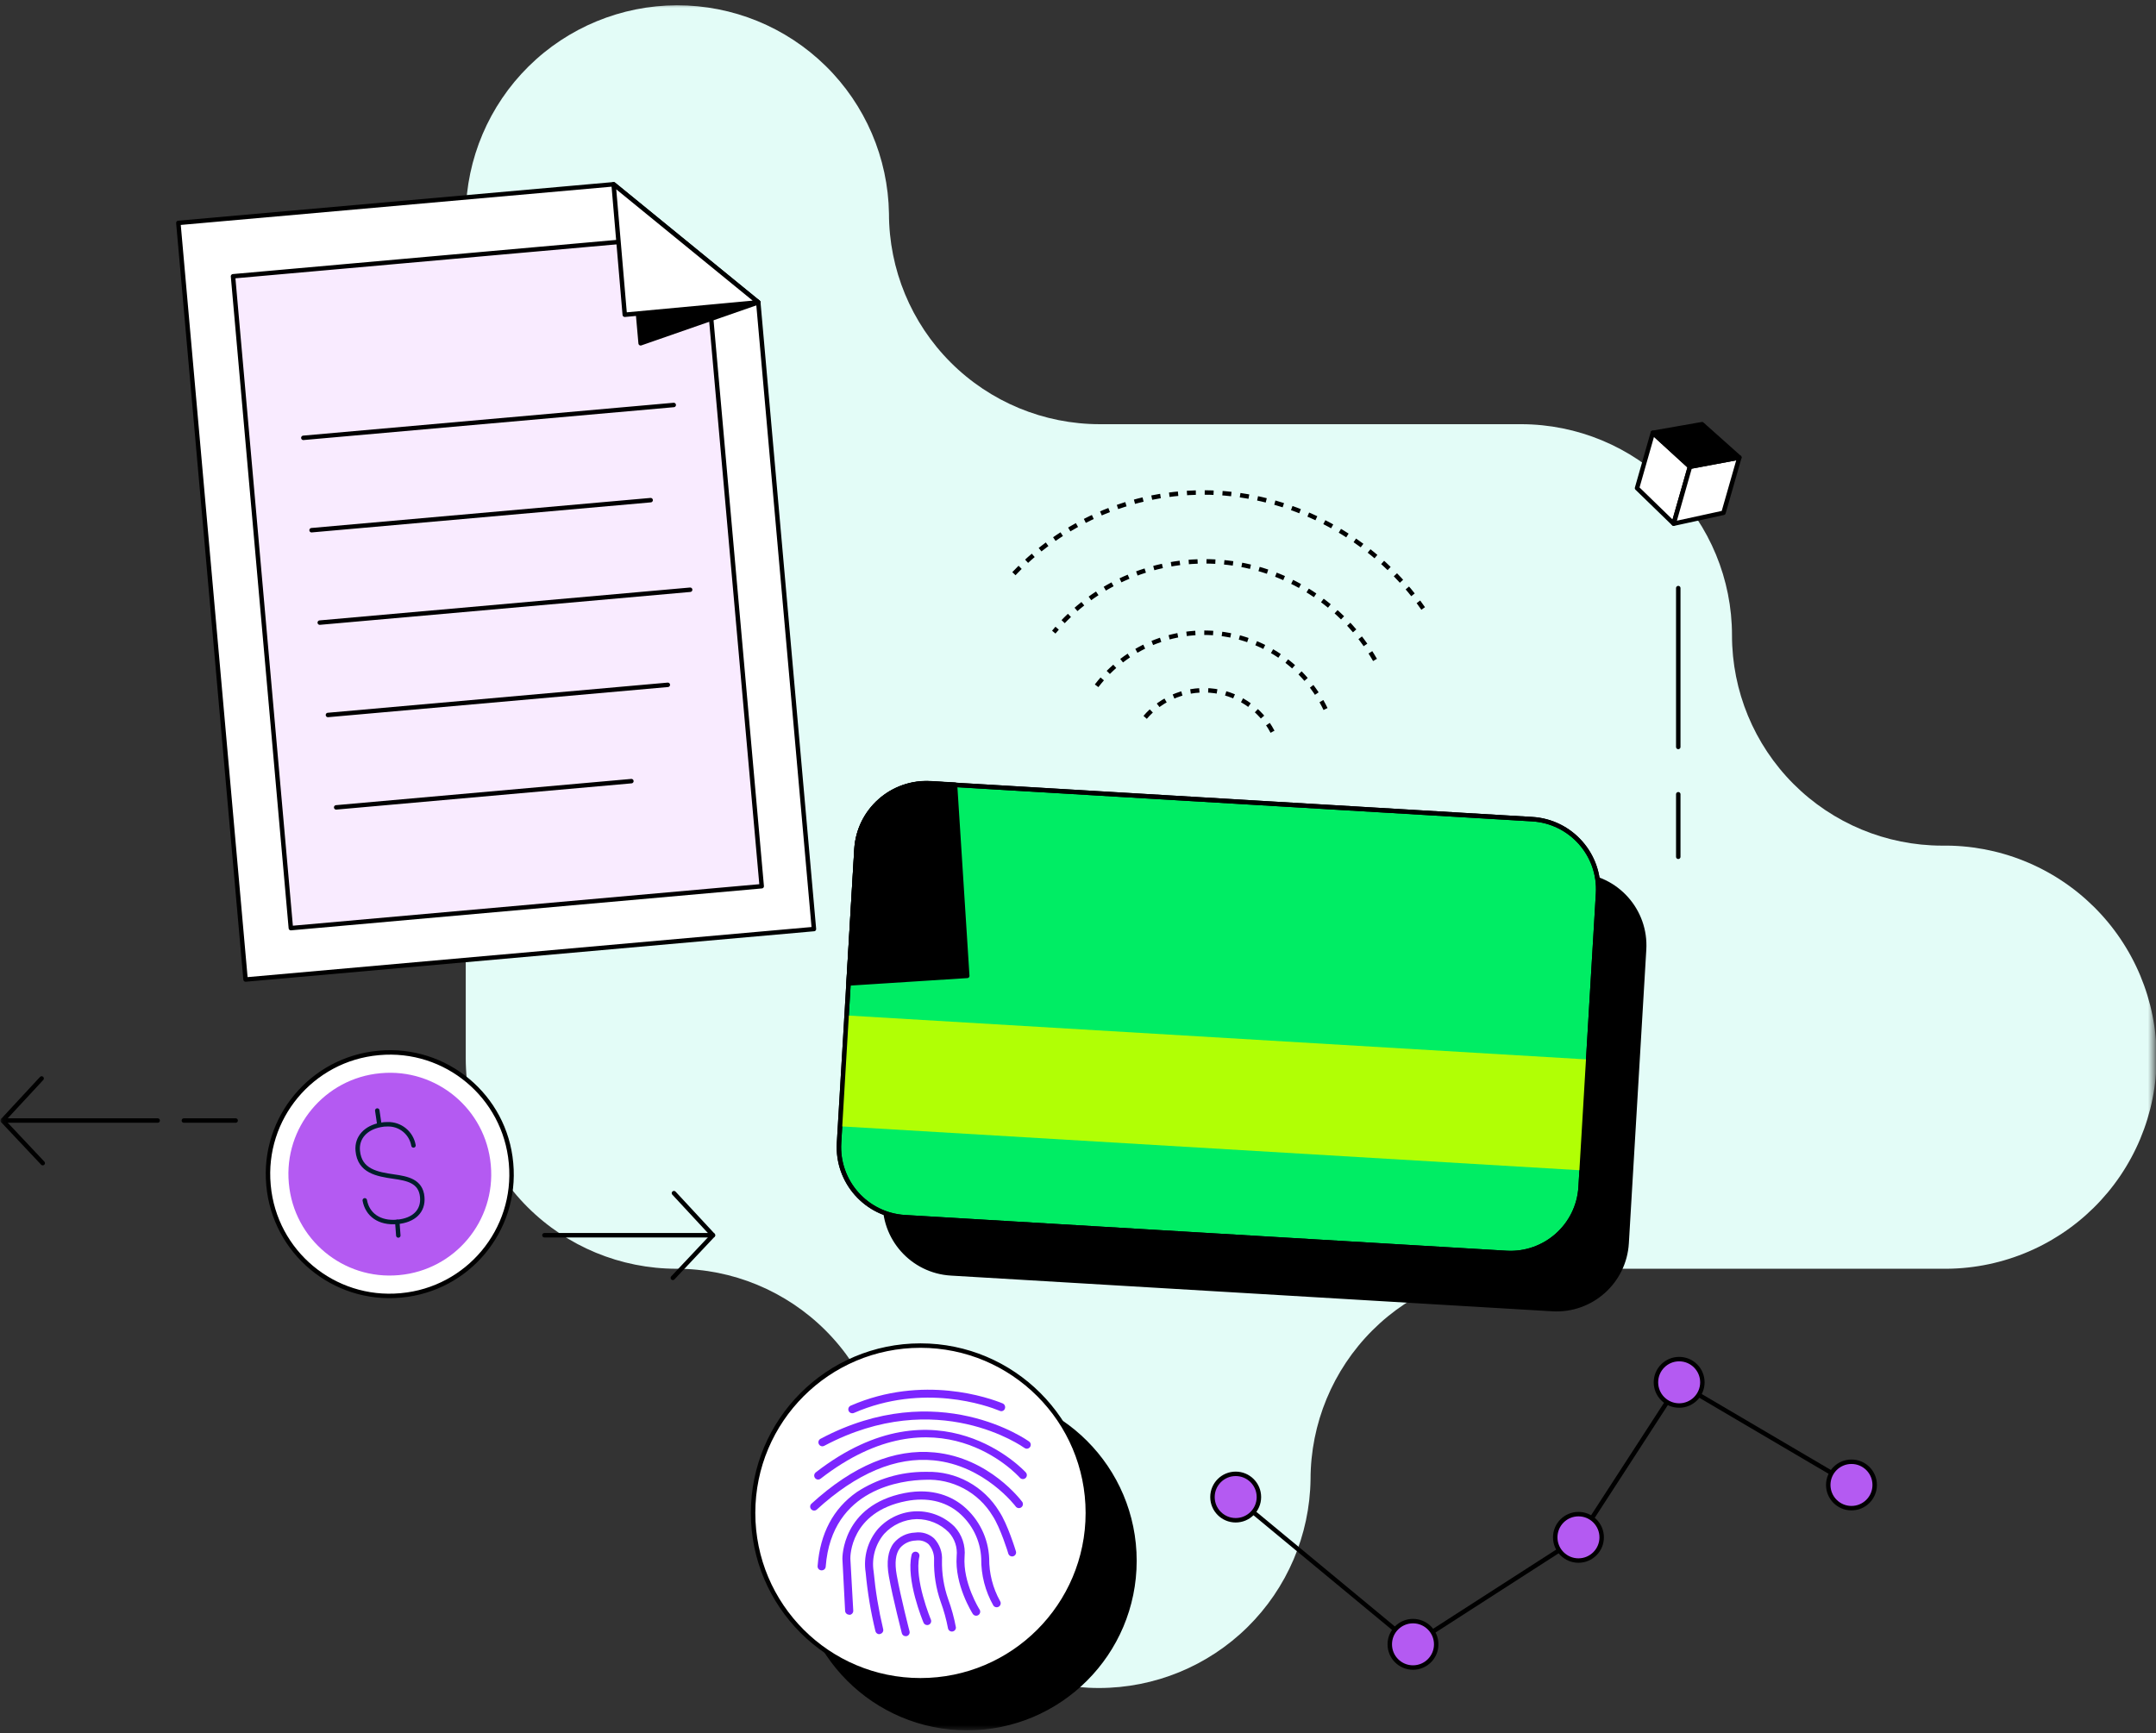 <svg width="398" height="320" viewBox="0 0 398 320" fill="none" xmlns="http://www.w3.org/2000/svg">
<rect x="0" y="0" width="398" height="320" fill="#333333" stroke="none"/>
<g clip-path="url(#clip0_2471_34035)">
<mask id="mask0_2471_34035" style="mask-type:luminance" maskUnits="userSpaceOnUse" x="0" y="0" width="398" height="320">
<path d="M397.57 0.5H0.072V319.5H397.57V0.5Z" fill="white"/>
</mask>
<g mask="url(#mask0_2471_34035)">
<path d="M85.976 39.561C86.104 29.297 90.266 19.496 97.563 12.277C104.859 5.058 114.703 1 124.968 0.98C135.232 0.961 145.091 4.981 152.415 12.173C159.738 19.365 163.938 29.15 164.105 39.413C164.105 49.733 168.204 59.631 175.502 66.928C182.799 74.225 192.696 78.325 203.017 78.325H280.833C291.159 78.345 301.054 82.462 308.347 89.771C315.64 97.081 319.733 106.986 319.729 117.312C319.727 127.598 323.807 137.464 331.073 144.745C338.34 152.025 348.199 156.124 358.485 156.142C363.663 156.067 368.804 157.021 373.609 158.951C378.414 160.88 382.788 163.746 386.476 167.381C390.164 171.015 393.093 175.347 395.092 180.124C397.091 184.901 398.12 190.027 398.12 195.206C398.12 200.384 397.091 205.51 395.092 210.287C393.093 215.064 390.164 219.396 386.476 223.03C382.788 226.665 378.414 229.531 373.609 231.46C368.804 233.39 363.663 234.345 358.485 234.269H280.833C270.514 234.272 260.619 238.373 253.324 245.67C246.028 252.967 241.929 262.863 241.929 273.182C241.78 283.445 237.599 293.236 230.29 300.441C222.98 307.645 213.129 311.684 202.865 311.684C192.602 311.684 182.751 307.645 175.441 300.441C168.131 293.236 163.949 283.445 163.801 273.182C163.801 262.862 159.701 252.965 152.404 245.667C145.106 238.37 135.209 234.269 124.888 234.269C114.568 234.269 104.671 230.17 97.374 222.873C90.076 215.575 85.976 205.678 85.976 195.357V39.561Z" fill="#E3FCF7"/>
<path d="M69.96 194.417L69.87 194.425C57.532 195.548 48.44 206.46 49.563 218.798L49.571 218.888C50.694 231.227 61.606 240.318 73.945 239.195L74.034 239.187C86.372 238.064 95.465 227.152 94.342 214.814L94.333 214.724C93.21 202.386 82.299 193.293 69.96 194.417Z" fill="white" stroke="black" stroke-width="0.822" stroke-linecap="round" stroke-linejoin="round"/>
<path d="M70.302 198.161L70.228 198.167C59.954 199.102 52.382 208.19 53.317 218.464L53.325 218.537C54.259 228.812 63.346 236.382 73.621 235.448L73.694 235.441C83.968 234.506 91.54 225.419 90.604 215.145L90.597 215.071C89.663 204.796 80.576 197.226 70.302 198.161Z" fill="#B45AF2"/>
<path d="M67.338 221.64C67.814 224.251 69.99 225.918 73.34 225.615C76.395 225.335 78.184 223.636 77.946 221.016C77.684 218.069 75.163 217.608 72.715 217.256C69.562 216.804 66.385 216.238 66.04 212.477C65.818 210.013 67.56 208.223 70.203 207.723C70.65 207.623 71.108 207.58 71.566 207.591C72.697 207.563 73.8 207.942 74.675 208.66C75.549 209.377 76.136 210.385 76.329 211.5" stroke="#001E2B" stroke-width="0.822" stroke-linecap="round" stroke-linejoin="round"/>
<path d="M73.339 225.615L73.528 228.127" stroke="#001E2B" stroke-width="0.822" stroke-linecap="round" stroke-linejoin="round"/>
<path d="M69.645 205.054L70.015 207.55" stroke="#001E2B" stroke-width="0.822" stroke-linecap="round" stroke-linejoin="round"/>
<path d="M178.523 319.09C195.588 319.09 209.422 305.256 209.422 288.191C209.422 271.127 195.588 257.293 178.523 257.293C161.459 257.293 147.625 271.127 147.625 288.191C147.625 305.256 161.459 319.09 178.523 319.09Z" fill="black" stroke="black" stroke-width="0.822" stroke-linecap="round" stroke-linejoin="round"/>
<path d="M169.918 310.255C186.982 310.255 200.816 296.421 200.816 279.356C200.816 262.292 186.982 248.458 169.918 248.458C152.853 248.458 139.02 262.292 139.02 279.356C139.02 296.421 152.853 310.255 169.918 310.255Z" fill="white" stroke="black" stroke-width="0.822" stroke-linecap="round" stroke-linejoin="round"/>
<path d="M189.543 267.499C189.386 267.499 189.233 267.447 189.108 267.351C188.943 267.237 173.088 255.855 152.158 266.965C151.986 267.057 151.785 267.076 151.598 267.02C151.412 266.962 151.256 266.834 151.165 266.662C151.073 266.489 151.054 266.288 151.11 266.102C151.167 265.915 151.296 265.759 151.468 265.668C173.244 254.098 189.814 266.054 189.978 266.177C190.056 266.234 190.122 266.306 190.172 266.388C190.222 266.47 190.255 266.562 190.27 266.658C190.284 266.753 190.28 266.85 190.257 266.944C190.233 267.038 190.191 267.126 190.134 267.204C190.065 267.294 189.975 267.368 189.872 267.419C189.77 267.471 189.658 267.498 189.543 267.499Z" fill="#7C25FF"/>
<path d="M151.024 273.198C150.873 273.196 150.725 273.146 150.602 273.057C150.48 272.968 150.388 272.843 150.338 272.7C150.289 272.556 150.285 272.401 150.327 272.255C150.369 272.11 150.454 271.98 150.573 271.884C173.227 254.28 189.214 271.703 189.37 271.884C189.5 272.029 189.566 272.22 189.556 272.414C189.544 272.608 189.457 272.789 189.312 272.919C189.168 273.048 188.977 273.115 188.783 273.104C188.589 273.094 188.407 273.006 188.278 272.862C187.662 272.18 173.022 256.3 151.476 273.042C151.347 273.144 151.188 273.199 151.024 273.198Z" fill="#7C25FF"/>
<path d="M150.293 278.92C150.191 278.922 150.09 278.901 149.996 278.86C149.903 278.819 149.819 278.758 149.751 278.682C149.686 278.611 149.635 278.528 149.601 278.438C149.568 278.347 149.553 278.251 149.557 278.154C149.562 278.058 149.586 277.963 149.628 277.876C149.67 277.789 149.728 277.712 149.801 277.648C157.47 270.635 165.114 267.458 172.537 268.189C182.613 269.182 188.475 277.007 188.721 277.335C188.819 277.493 188.854 277.681 188.82 277.864C188.785 278.046 188.684 278.209 188.535 278.319C188.386 278.43 188.201 278.48 188.017 278.462C187.832 278.442 187.661 278.353 187.539 278.214C187.481 278.132 181.791 270.57 172.373 269.65C165.394 268.96 158.135 272.023 150.786 278.731C150.652 278.855 150.476 278.922 150.293 278.92Z" fill="#7C25FF"/>
<path d="M151.665 289.956H151.607C151.508 289.949 151.411 289.922 151.323 289.876C151.235 289.83 151.157 289.767 151.094 289.691C151.031 289.613 150.984 289.525 150.957 289.429C150.93 289.334 150.921 289.234 150.934 289.135C151.394 283.132 153.824 278.551 158.16 275.512C161.881 273.073 166.233 271.772 170.681 271.768H171.109C173.773 271.708 176.408 272.349 178.746 273.627C181.085 274.906 183.047 276.776 184.435 279.052C186.011 281.4 187.473 286.245 187.539 286.441C187.596 286.628 187.576 286.829 187.485 287.001C187.393 287.172 187.236 287.301 187.051 287.357C186.864 287.414 186.663 287.394 186.491 287.302C186.32 287.211 186.191 287.055 186.135 286.869C186.135 286.82 184.665 282.04 183.22 279.873C181.933 277.745 180.093 276.004 177.898 274.837C175.702 273.668 173.232 273.117 170.747 273.238C166.732 273.321 153.553 274.708 152.428 289.25C152.425 289.346 152.403 289.442 152.363 289.529C152.322 289.617 152.266 289.696 152.194 289.762C152.123 289.828 152.039 289.879 151.949 289.913C151.858 289.946 151.762 289.96 151.665 289.956Z" fill="#7C25FF"/>
<path d="M156.74 298.143C156.552 298.141 156.372 298.068 156.237 297.938C156.101 297.808 156.02 297.632 156.009 297.445L155.508 287.813C155.508 287.69 155.393 277.959 167.004 275.685C172.307 274.659 175.822 276.424 177.834 278.083C179.258 279.272 180.418 280.747 181.24 282.411C182.062 284.075 182.526 285.893 182.604 287.747C182.582 290.501 183.273 293.214 184.608 295.622C184.717 295.786 184.756 295.987 184.716 296.18C184.678 296.373 184.563 296.544 184.398 296.652C184.234 296.761 184.033 296.8 183.84 296.761C183.647 296.722 183.477 296.607 183.368 296.442C181.876 293.804 181.105 290.82 181.135 287.788C181.068 286.151 180.661 284.546 179.936 283.077C179.212 281.608 178.188 280.307 176.931 279.257C174.385 277.163 171.059 276.441 167.315 277.163C156.928 279.174 156.969 287.436 156.977 287.788L157.512 297.395C157.517 297.492 157.504 297.589 157.472 297.681C157.439 297.773 157.389 297.857 157.324 297.93C157.259 298.003 157.181 298.061 157.093 298.103C157.005 298.146 156.911 298.17 156.814 298.176L156.74 298.143Z" fill="#7C25FF"/>
<path d="M162.314 301.748C162.154 301.748 161.997 301.694 161.869 301.596C161.742 301.499 161.65 301.361 161.609 301.206C160.742 297.634 160.139 294.003 159.802 290.343C159.579 288.914 159.668 287.454 160.064 286.063C160.459 284.673 161.152 283.385 162.093 282.287C162.996 281.291 164.093 280.49 165.317 279.933C166.542 279.377 167.867 279.077 169.212 279.053C170.509 279.037 171.797 279.281 173 279.769C174.202 280.256 175.295 280.979 176.216 281.893C176.894 282.63 177.41 283.501 177.728 284.451C178.046 285.401 178.16 286.406 178.063 287.403C177.71 292.239 180.79 297.141 180.822 297.182C180.931 297.347 180.971 297.547 180.931 297.741C180.892 297.935 180.777 298.104 180.613 298.212C180.449 298.322 180.247 298.361 180.054 298.322C179.861 298.282 179.691 298.168 179.582 298.004C179.443 297.782 176.208 292.65 176.602 287.329C176.686 286.534 176.598 285.73 176.347 284.971C176.094 284.212 175.683 283.515 175.14 282.928C174.363 282.151 173.44 281.537 172.423 281.12C171.407 280.703 170.319 280.492 169.22 280.497C168.084 280.526 166.965 280.783 165.931 281.254C164.897 281.726 163.968 282.401 163.201 283.24C162.403 284.187 161.818 285.295 161.485 286.487C161.152 287.68 161.079 288.93 161.272 290.154C161.608 293.735 162.195 297.288 163.029 300.787C163.055 300.88 163.062 300.977 163.052 301.073C163.04 301.168 163.01 301.26 162.962 301.345C162.915 301.429 162.852 301.502 162.775 301.562C162.7 301.621 162.613 301.665 162.52 301.69C162.455 301.722 162.386 301.742 162.314 301.748Z" fill="#7C25FF"/>
<path d="M167.184 302.117C167.022 302.117 166.864 302.063 166.736 301.963C166.608 301.864 166.518 301.724 166.478 301.567C166.478 301.501 164.836 295.261 164.088 291.065C163.611 288.397 163.907 286.336 164.975 284.939C165.455 284.352 166.055 283.874 166.734 283.537C167.414 283.2 168.158 283.012 168.916 282.985C169.548 282.892 170.193 282.941 170.804 283.128C171.415 283.316 171.976 283.637 172.447 284.07C172.952 284.611 173.34 285.25 173.589 285.948C173.838 286.645 173.94 287.387 173.892 288.125C173.843 290.558 174.23 292.98 175.034 295.277C175.654 296.97 176.132 298.712 176.462 300.483C176.471 300.666 176.412 300.845 176.296 300.986C176.18 301.129 176.016 301.222 175.835 301.25C175.655 301.278 175.47 301.236 175.317 301.136C175.165 301.036 175.054 300.882 175.009 300.705C174.693 299.028 174.24 297.38 173.654 295.778C172.782 293.298 172.367 290.68 172.431 288.051C172.486 286.986 172.123 285.94 171.42 285.137C171.101 284.856 170.723 284.649 170.315 284.532C169.905 284.414 169.476 284.388 169.056 284.455C168.5 284.468 167.953 284.596 167.451 284.834C166.949 285.072 166.502 285.413 166.14 285.835C165.32 286.894 165.131 288.569 165.533 290.811C166.28 294.958 167.882 301.14 167.898 301.206C167.924 301.299 167.93 301.397 167.918 301.493C167.906 301.588 167.874 301.681 167.825 301.764C167.776 301.848 167.711 301.92 167.633 301.979C167.555 302.036 167.467 302.078 167.373 302.101C167.31 302.115 167.247 302.119 167.184 302.117Z" fill="#7C25FF"/>
<path d="M171.166 300.064C171.022 300.065 170.88 300.024 170.759 299.945C170.638 299.866 170.542 299.753 170.485 299.621C170.353 299.301 167.2 291.738 168.285 287.083C168.306 286.989 168.346 286.9 168.401 286.821C168.457 286.743 168.528 286.677 168.609 286.626C168.692 286.575 168.782 286.54 168.877 286.524C168.972 286.508 169.069 286.511 169.163 286.533C169.256 286.554 169.345 286.594 169.424 286.649C169.502 286.705 169.569 286.776 169.62 286.857C169.671 286.94 169.705 287.03 169.722 287.125C169.737 287.22 169.735 287.317 169.713 287.411C168.744 291.607 171.807 298.972 171.84 299.046C171.878 299.135 171.897 299.23 171.898 299.327C171.898 299.423 171.88 299.52 171.843 299.608C171.806 299.698 171.753 299.779 171.684 299.848C171.616 299.916 171.535 299.97 171.446 300.006C171.358 300.045 171.263 300.065 171.166 300.064Z" fill="#7C25FF"/>
<path d="M157.331 260.955C157.189 260.957 157.049 260.916 156.929 260.839C156.81 260.761 156.715 260.65 156.658 260.52C156.58 260.342 156.576 260.14 156.647 259.958C156.718 259.777 156.857 259.631 157.035 259.552C170.419 253.722 182.736 258.172 185.068 259.124C185.249 259.197 185.397 259.335 185.479 259.512C185.562 259.689 185.573 259.891 185.511 260.077C185.484 260.166 185.437 260.249 185.377 260.321C185.317 260.391 185.243 260.45 185.16 260.492C185.076 260.534 184.984 260.559 184.892 260.566C184.798 260.572 184.705 260.559 184.616 260.529L184.509 260.487C182.276 259.568 170.46 255.306 157.626 260.898C157.532 260.937 157.432 260.956 157.331 260.955Z" fill="#7C25FF"/>
<path d="M244.696 130.916C242.819 127.03 239.964 123.697 236.413 121.245C232.861 118.792 228.733 117.304 224.434 116.926C220.134 116.548 215.81 117.292 211.884 119.087C207.959 120.881 204.567 123.664 202.039 127.164" stroke="black" stroke-width="0.822" stroke-miterlimit="10" stroke-dasharray="1.64 1.64"/>
<path d="M253.828 121.851C250.916 116.779 246.821 112.487 241.891 109.341C236.963 106.195 231.345 104.288 225.519 103.784C219.693 103.28 213.831 104.193 208.434 106.446C203.038 108.698 198.267 112.222 194.527 116.719" stroke="black" stroke-width="0.822" stroke-miterlimit="10" stroke-dasharray="1.64 1.64"/>
<path d="M187.169 105.929C192.142 100.706 198.223 96.662 204.964 94.096C211.704 91.53 218.934 90.507 226.122 91.101C233.404 91.757 240.453 94 246.775 97.671C253.098 101.342 258.539 106.353 262.719 112.351" stroke="black" stroke-width="0.822" stroke-miterlimit="10" stroke-dasharray="1.64 1.64"/>
<path d="M234.909 135.111C233.785 132.966 232.133 131.14 230.11 129.808C228.086 128.476 225.758 127.68 223.343 127.496C220.927 127.311 218.504 127.743 216.302 128.752C214.099 129.762 212.189 131.314 210.752 133.264" stroke="black" stroke-width="0.822" stroke-miterlimit="10" stroke-dasharray="1.64 1.64"/>
<path d="M166.599 167.198L163.379 221.411C162.954 228.559 168.404 234.697 175.552 235.122L286.567 241.717C293.715 242.142 299.853 236.692 300.278 229.544L303.499 175.332C303.924 168.184 298.474 162.045 291.326 161.62L180.31 155.024C173.163 154.6 167.024 160.05 166.599 167.198Z" fill="black" stroke="black" stroke-width="0.822" stroke-linecap="round" stroke-linejoin="round"/>
<path d="M158.108 156.83L154.887 211.042C154.462 218.19 159.913 224.329 167.06 224.753L278.076 231.349C285.224 231.773 291.362 226.323 291.787 219.175L295.007 164.963C295.432 157.815 289.982 151.676 282.834 151.251L171.819 144.656C164.671 144.231 158.532 149.682 158.108 156.83Z" fill="#00ED64" stroke="black" stroke-width="0.822" stroke-linecap="round" stroke-linejoin="round"/>
<path d="M156.463 187.51L155.247 207.977L291.966 216.1L293.182 195.633L156.463 187.51Z" fill="#B1FF05"/>
<path d="M341.464 273.953L309.991 255.437L291.582 283.839L260.84 303.628L228.119 276.539" stroke="black" stroke-width="0.822" stroke-linecap="round" stroke-linejoin="round"/>
<path d="M341.784 278.477C344.152 278.477 346.07 276.558 346.07 274.191C346.07 271.824 344.152 269.905 341.784 269.905C339.417 269.905 337.498 271.824 337.498 274.191C337.498 276.558 339.417 278.477 341.784 278.477Z" fill="#B45AF2" stroke="black" stroke-width="0.822" stroke-linecap="round" stroke-linejoin="round"/>
<path d="M309.974 259.526C312.341 259.526 314.26 257.607 314.26 255.24C314.26 252.873 312.341 250.954 309.974 250.954C307.607 250.954 305.688 252.873 305.688 255.24C305.688 257.607 307.607 259.526 309.974 259.526Z" fill="#B45AF2" stroke="black" stroke-width="0.822" stroke-linecap="round" stroke-linejoin="round"/>
<path d="M291.385 288.151C293.752 288.151 295.671 286.232 295.671 283.865C295.671 281.497 293.752 279.578 291.385 279.578C289.017 279.578 287.098 281.497 287.098 283.865C287.098 286.232 289.017 288.151 291.385 288.151Z" fill="#B45AF2" stroke="black" stroke-width="0.822" stroke-linecap="round" stroke-linejoin="round"/>
<path d="M260.839 307.905C263.207 307.905 265.126 305.986 265.126 303.619C265.126 301.252 263.207 299.333 260.839 299.333C258.472 299.333 256.553 301.252 256.553 303.619C256.553 305.986 258.472 307.905 260.839 307.905Z" fill="#B45AF2" stroke="black" stroke-width="0.822" stroke-linecap="round" stroke-linejoin="round"/>
<path d="M228.11 280.711C230.477 280.711 232.396 278.792 232.396 276.425C232.396 274.058 230.477 272.139 228.11 272.139C225.742 272.139 223.824 274.058 223.824 276.425C223.824 278.792 225.742 280.711 228.11 280.711Z" fill="#B45AF2" stroke="black" stroke-width="0.822" stroke-linecap="round" stroke-linejoin="round"/>
<path d="M308.948 96.684L302.199 90.132L305.113 79.918L311.953 86.174L308.948 96.684Z" fill="white" stroke="black" stroke-width="0.822" stroke-linecap="round" stroke-linejoin="round"/>
<path d="M308.973 96.693L318.16 94.69L321.084 84.475L311.969 86.183L308.973 96.693Z" fill="white" stroke="black" stroke-width="0.822" stroke-linecap="round" stroke-linejoin="round"/>
<path d="M314.194 78.325L305.113 79.918L311.969 86.183L321.083 84.475L314.194 78.325Z" fill="black" stroke="black" stroke-width="0.822" stroke-linecap="round" stroke-linejoin="round"/>
<path d="M33.943 206.902H43.501" stroke="black" stroke-width="0.822" stroke-linecap="round" stroke-linejoin="round"/>
<path d="M0.482 206.902H29.106" stroke="black" stroke-width="0.822" stroke-linecap="round" stroke-linejoin="round"/>
<path d="M7.888 214.768L0.482 206.902L7.684 199.135" stroke="black" stroke-width="0.822" stroke-linecap="round" stroke-linejoin="round"/>
<path d="M124.207 235.952L131.614 228.078L124.412 220.31" stroke="black" stroke-width="0.822" stroke-linecap="round" stroke-linejoin="round"/>
<path d="M131.614 228.078H100.501" stroke="black" stroke-width="0.822" stroke-linecap="round" stroke-linejoin="round"/>
<path d="M309.81 146.657V158.202" stroke="black" stroke-width="0.822" stroke-linecap="round" stroke-linejoin="round"/>
<path d="M309.81 108.591V137.921" stroke="black" stroke-width="0.822" stroke-linecap="round" stroke-linejoin="round"/>
<path d="M158.103 156.83L156.633 181.594L178.556 180.191L176.298 144.883L171.815 144.62C170.112 144.519 168.406 144.755 166.796 145.314C165.184 145.874 163.699 146.745 162.425 147.88C161.152 149.013 160.114 150.388 159.372 151.924C158.63 153.46 158.199 155.127 158.103 156.83Z" fill="black" stroke="black" stroke-width="0.822" stroke-linecap="round" stroke-linejoin="round"/>
<path d="M150.253 171.545L45.332 180.864L32.925 41.161L113.27 34.026L139.981 55.826L150.253 171.545Z" fill="white" stroke="black" stroke-width="0.822" stroke-linecap="round" stroke-linejoin="round"/>
<path d="M128.05 46.778L127.885 46.68C126.202 45.711 124.503 44.758 122.753 43.913L43.016 51.015L53.691 171.373L140.612 163.638L130.48 49.808C129.599 48.857 128.787 47.845 128.05 46.778Z" fill="#F9EBFF" stroke="black" stroke-width="0.822" stroke-linecap="round" stroke-linejoin="round"/>
<path d="M124.371 74.778L55.998 80.845" stroke="black" stroke-width="0.822" stroke-linecap="round" stroke-linejoin="round"/>
<path d="M120.11 92.35L57.517 97.9" stroke="black" stroke-width="0.822" stroke-linecap="round" stroke-linejoin="round"/>
<path d="M127.402 108.894L59.028 114.962" stroke="black" stroke-width="0.822" stroke-linecap="round" stroke-linejoin="round"/>
<path d="M123.279 126.45L60.538 132.018" stroke="black" stroke-width="0.822" stroke-linecap="round" stroke-linejoin="round"/>
<path d="M116.554 144.234L62.058 149.079" stroke="black" stroke-width="0.822" stroke-linecap="round" stroke-linejoin="round"/>
<path d="M139.98 55.826L116.185 39.978L118.262 63.388L139.98 55.826Z" fill="black" stroke="black" stroke-width="0.822" stroke-linecap="round" stroke-linejoin="round"/>
<path d="M113.27 34.026L115.331 58.117L139.981 55.826L113.27 34.026Z" fill="white" stroke="black" stroke-width="0.822" stroke-linecap="round" stroke-linejoin="round"/>
<path d="M158.108 156.83L154.887 211.042C154.462 218.19 159.913 224.329 167.06 224.753L278.076 231.349C285.224 231.773 291.362 226.323 291.787 219.175L295.007 164.963C295.432 157.815 289.982 151.676 282.834 151.251L171.819 144.656C164.671 144.231 158.532 149.682 158.108 156.83Z" stroke="black" stroke-width="0.822" stroke-linecap="round" stroke-linejoin="round"/>
</g>
</g>
<defs>
<clipPath id="clip0_2471_34035">
<rect width="397.928" height="319" fill="white" transform="translate(0.072 0.5)"/>
</clipPath>
</defs>
</svg>
